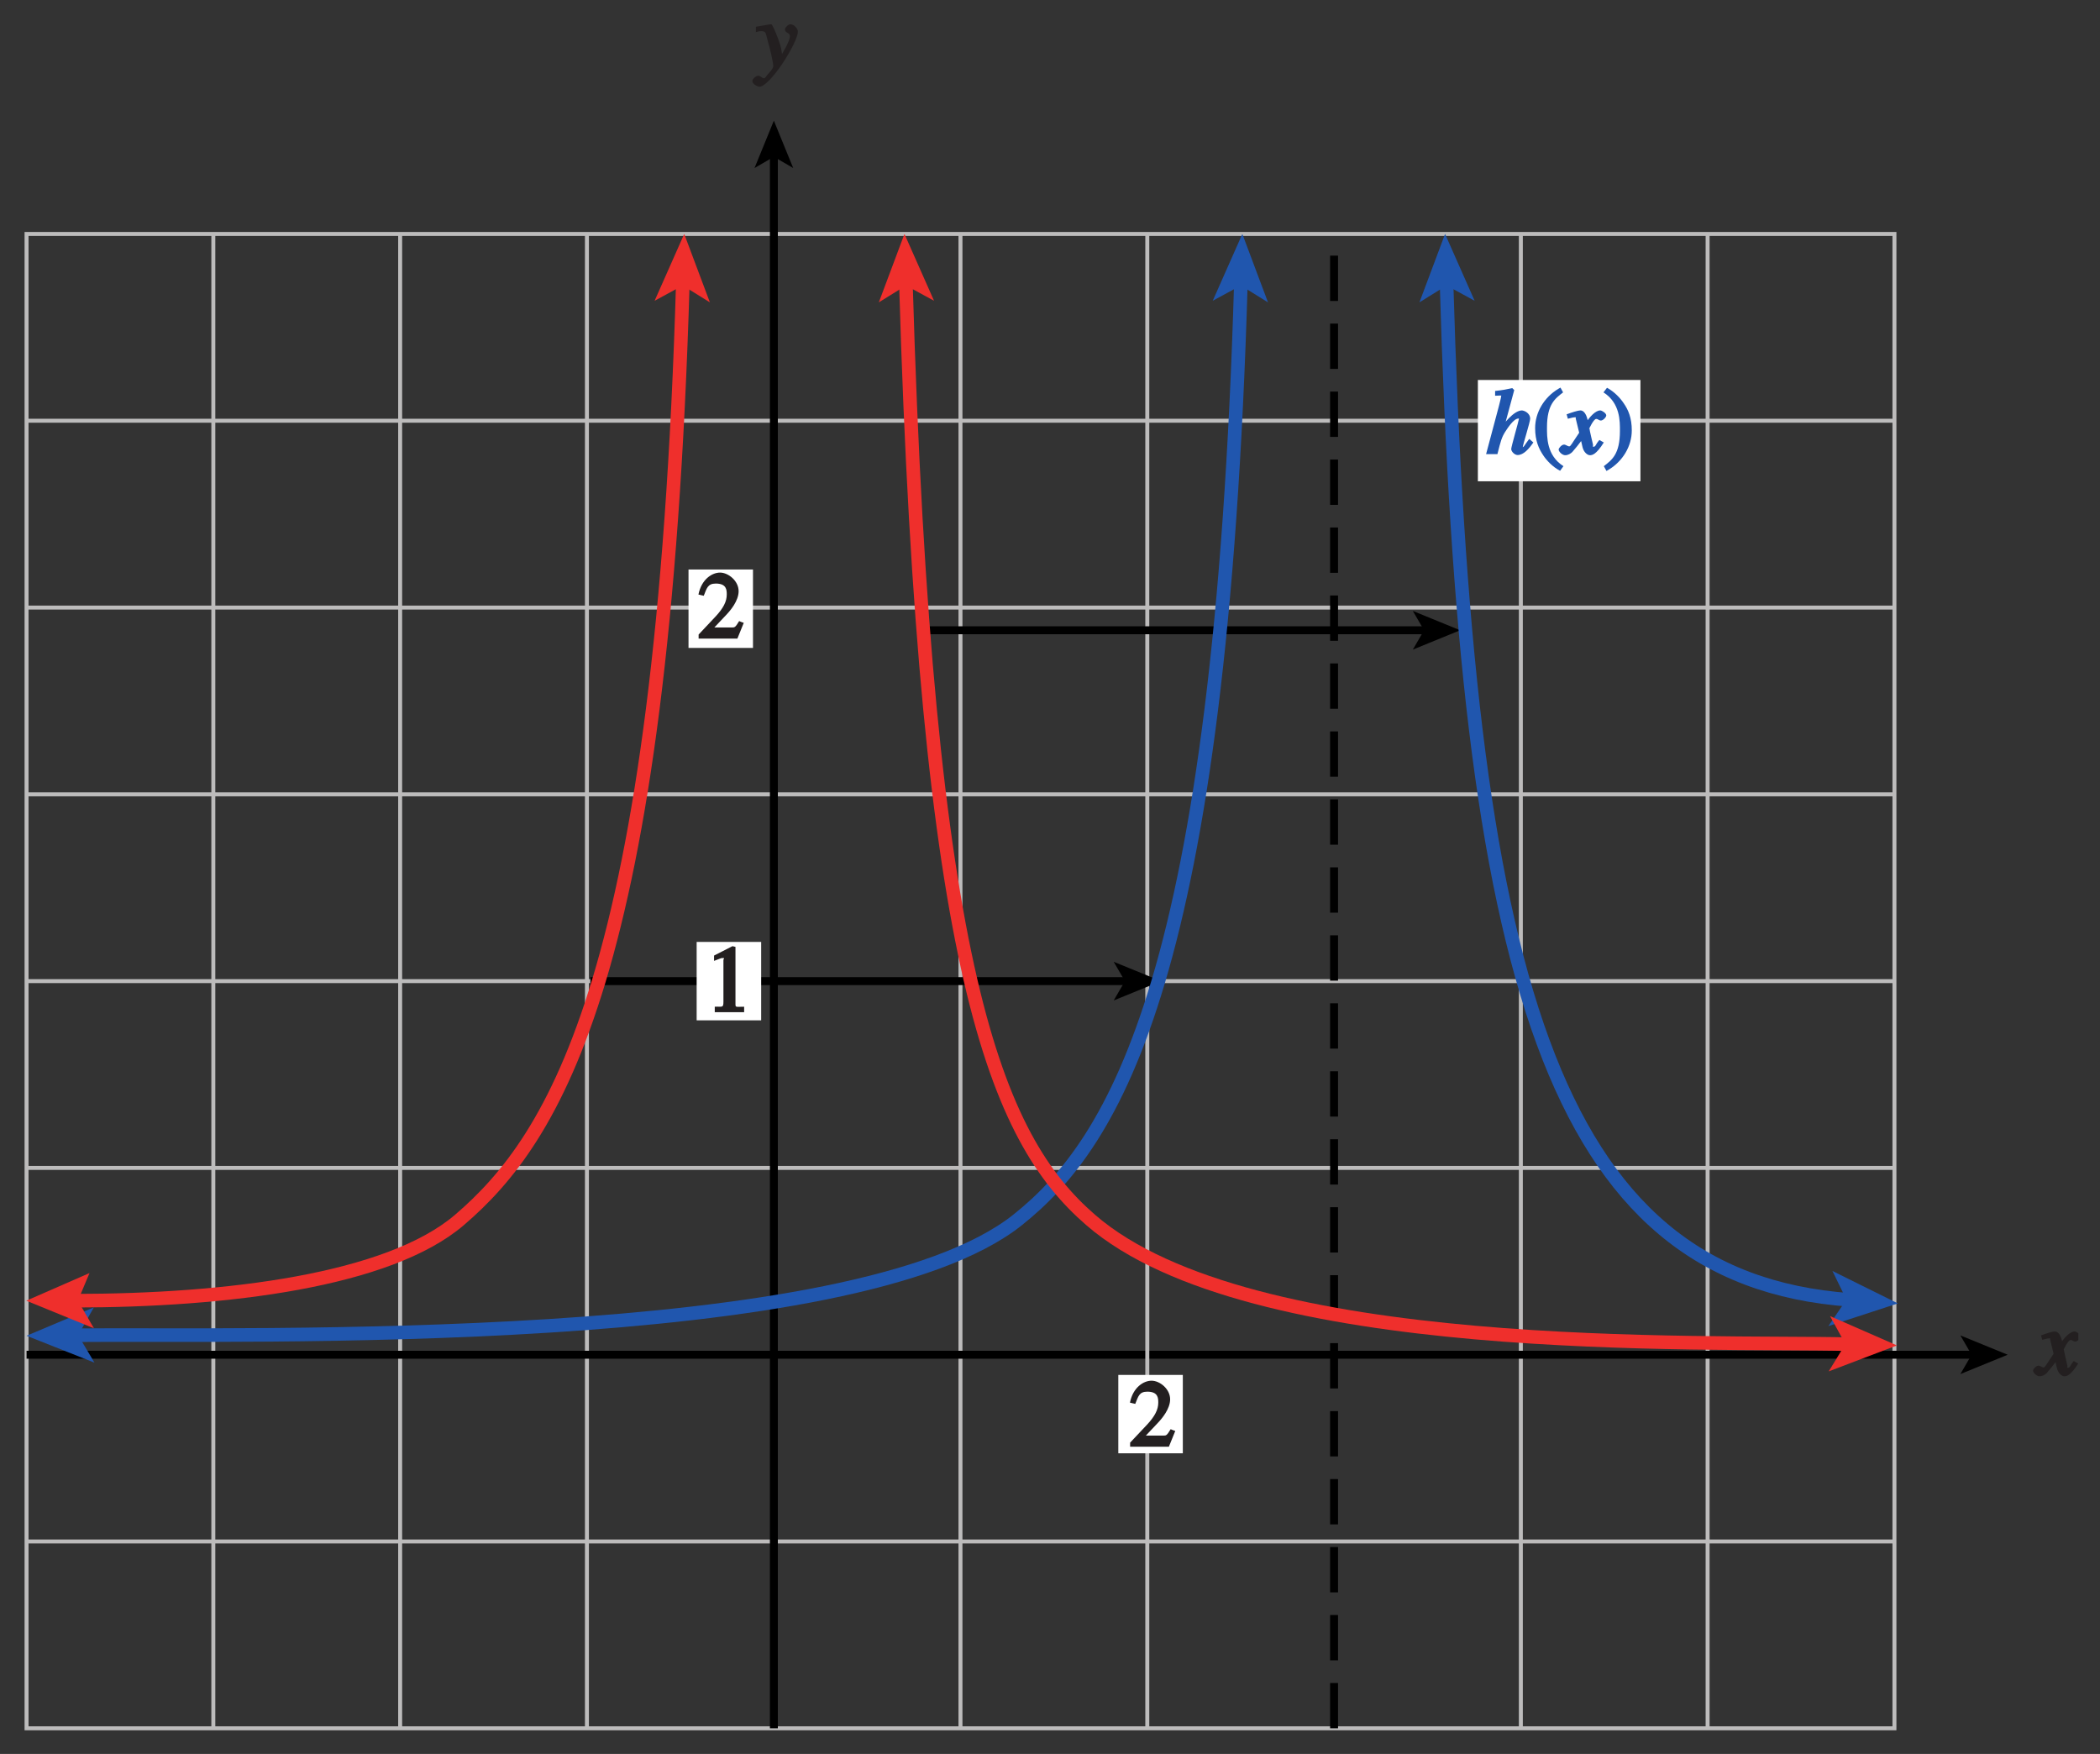 <?xml version="1.0" encoding="UTF-8"?>
<svg xmlns="http://www.w3.org/2000/svg" xmlns:xlink="http://www.w3.org/1999/xlink" width="185.386pt" height="154.828pt" viewBox="0 0 185.386 154.828" version="1.1">
<rect x="0" y="0" width="185.386" height="154.828" fill="#333333" stroke="none"/>
<defs>
<g>
<symbol overflow="visible" id="glyph0-0">
<path style="stroke:none;" d=""/>
</symbol>
<symbol overflow="visible" id="glyph0-1">
<path style="stroke:none;" d="M 0.125 -3.219 C 0.219 -3.25 0.281 -3.25 0.391 -3.25 C 0.859 -3.25 0.766 -3.062 0.984 -2.328 C 1.125 -1.891 1.453 -0.484 1.453 -0.172 C 1.453 0.047 1.172 0.328 0.969 0.562 C 0.703 0.891 0.734 0.906 0.609 0.906 C 0.453 0.906 0.359 0.688 0.109 0.688 C -0.062 0.688 -0.391 0.969 -0.391 1.141 C -0.391 1.484 0.156 1.656 0.219 1.656 C 1.172 1.656 3.625 -2.25 3.625 -3.203 C 3.625 -3.5 3.266 -3.859 2.969 -3.859 C 2.766 -3.859 2.484 -3.547 2.484 -3.422 C 2.484 -3.062 2.922 -3.141 2.922 -2.812 C 2.922 -2.391 2.344 -1.406 1.984 -0.844 L 2.312 -0.734 L 2.156 -1.672 C 2.047 -2.281 1.391 -3.875 1.281 -3.859 C 1.141 -3.859 0.516 -3.734 -0.078 -3.641 L -0.078 -3.172 Z M 0.125 -3.219 "/>
</symbol>
<symbol overflow="visible" id="glyph0-2">
<path style="stroke:none;" d="M 3.109 -1.156 C 2.891 -0.906 2.859 -0.656 2.688 -0.656 C 2.531 -0.656 2.656 -0.703 2.625 -0.844 C 2.578 -1.047 2.312 -2.141 2.312 -2.281 L 2.25 -2.172 C 2.25 -2.172 2.672 -3.109 2.906 -3.109 C 3.078 -3.109 3.141 -2.969 3.328 -2.969 C 3.516 -2.969 3.797 -3.266 3.797 -3.422 C 3.797 -3.609 3.422 -3.859 3.266 -3.859 C 2.859 -3.859 2.344 -3.328 1.922 -2.656 L 2.234 -2.562 L 2.156 -3 C 2 -3.703 1.703 -3.859 1.531 -3.859 C 1.266 -3.859 0.734 -3.672 0.297 -3.516 L 0.406 -3.125 C 0.812 -3.234 0.922 -3.25 0.984 -3.25 C 1.203 -3.25 1.047 -3.297 1.125 -3.047 C 1.125 -3 1.406 -1.938 1.406 -1.891 C 0.734 -0.906 0.656 -0.688 0.531 -0.688 C 0.375 -0.688 0.234 -0.844 0.062 -0.844 C -0.125 -0.844 -0.406 -0.547 -0.406 -0.406 C -0.406 -0.219 -0.094 0.094 0.172 0.094 C 0.422 0.094 0.656 -0.047 0.797 -0.188 C 1.062 -0.484 1.406 -0.922 1.578 -1.156 L 1.703 -0.609 C 1.812 -0.172 2.125 0.094 2.359 0.094 C 2.547 0.094 2.906 0.047 3.578 -1.031 L 3.188 -1.25 Z M 3.109 -1.156 "/>
</symbol>
<symbol overflow="visible" id="glyph0-3">
<path style="stroke:none;" d="M 3.609 -1.203 C 3.312 -0.812 3.25 -0.609 3.094 -0.609 C 3.031 -0.609 3.141 -0.516 3.141 -0.609 C 3.141 -0.781 3.797 -2.844 3.797 -3.125 C 3.797 -3.656 3.234 -3.859 3.062 -3.859 C 2.344 -3.859 1.375 -2.578 1.234 -2.328 L 1.438 -2.125 L 2.391 -5.656 L 2.219 -5.828 C 1.734 -5.719 1.312 -5.641 0.703 -5.578 L 0.703 -5.156 L 1.109 -5.172 C 1.375 -5.156 1.234 -5.203 1.234 -5.109 C 1.234 -4.984 1.109 -4.562 1.031 -4.219 L -0.094 0 L 0.906 0 C 1.203 -1.172 1.281 -1.5 1.641 -2.047 C 1.797 -2.281 2.344 -3.141 2.75 -3.141 C 2.875 -3.141 2.797 -3.219 2.797 -3.078 C 2.797 -2.969 2.125 -0.656 2.125 -0.453 C 2.125 -0.234 2.422 0.078 2.688 0.078 C 3.219 0.078 3.688 -0.469 4.078 -1.031 L 3.719 -1.344 Z M 3.609 -1.203 "/>
</symbol>
<symbol overflow="visible" id="glyph1-0">
<path style="stroke:none;" d=""/>
</symbol>
<symbol overflow="visible" id="glyph1-1">
<path style="stroke:none;" d="M 3.828 -1.469 L 3.641 -1.547 C 3.281 -0.953 3.25 -0.984 2.953 -0.984 L 1.453 -0.984 L 2.5 -2.094 C 2.859 -2.469 3.594 -3.328 3.594 -4.188 C 3.594 -5.094 2.688 -5.828 1.953 -5.828 C 1.25 -5.828 0.312 -5.234 0.047 -3.891 L 0.516 -3.781 C 0.781 -4.422 0.844 -4.859 1.578 -4.859 C 2.531 -4.859 2.547 -4.297 2.547 -3.891 C 2.547 -3.281 2.25 -2.688 1.547 -1.938 L 0.062 -0.359 L 0.062 0 L 3.484 0 L 4.047 -1.391 Z M 3.828 -1.469 "/>
</symbol>
<symbol overflow="visible" id="glyph1-2">
<path style="stroke:none;" d="M 0.953 0 L 3.359 0 L 3.359 -0.484 C 2.578 -0.484 2.594 -0.391 2.594 -0.781 L 2.594 -5.766 L 2.328 -5.828 L 0.703 -5 L 0.703 -4.531 C 1.344 -4.781 1.344 -4.781 1.438 -4.781 C 1.719 -4.781 1.531 -4.75 1.531 -4.594 L 1.531 -0.938 C 1.531 -0.344 1.422 -0.516 0.766 -0.484 L 0.766 0 Z M 0.953 0 "/>
</symbol>
<symbol overflow="visible" id="glyph1-3">
<path style="stroke:none;" d="M 2.25 -5.766 C 1 -5.016 0.203 -3.688 0.203 -2.297 C 0.203 -1.188 0.531 -0.469 0.922 0.109 C 1.219 0.562 1.75 1.125 2.406 1.469 L 2.703 1.062 C 1.203 0.109 1.25 -1.531 1.25 -2.359 C 1.25 -4.406 1.969 -4.906 2.672 -5.453 L 2.438 -5.875 Z M 2.25 -5.766 "/>
</symbol>
<symbol overflow="visible" id="glyph1-4">
<path style="stroke:none;" d="M 0.422 1.375 C 1.672 0.625 2.469 -0.703 2.469 -2.094 C 2.469 -3.203 2.156 -3.922 1.75 -4.5 C 1.453 -4.953 0.922 -5.516 0.281 -5.859 L -0.031 -5.453 C 1.469 -4.5 1.422 -2.859 1.422 -2.047 C 1.422 0.016 0.703 0.516 0 1.062 L 0.234 1.484 Z M 0.422 1.375 "/>
</symbol>
</g>
<clipPath id="clip1">
  <path d="M 2 20 L 168 20 L 168 152.883 L 2 152.883 Z M 2 20 "/>
</clipPath>
<clipPath id="clip2">
  <path d="M 117 20 L 119 20 L 119 152.883 L 117 152.883 Z M 117 20 "/>
</clipPath>
<clipPath id="clip3">
  <path d="M 67 13 L 69 13 L 69 152.883 L 67 152.883 Z M 67 13 "/>
</clipPath>
<clipPath id="clip4">
  <path d="M 179 117 L 183.473 117 L 183.473 122 L 179 122 Z M 179 117 "/>
</clipPath>
<clipPath id="clip5">
  <path d="M 1.473 119 L 175 119 L 175 120 L 1.473 120 Z M 1.473 119 "/>
</clipPath>
<clipPath id="clip6">
  <path d="M 101 20 L 102 20 L 102 152.883 L 101 152.883 Z M 101 20 "/>
</clipPath>
<clipPath id="clip7">
  <path d="M 1.473 18 L 117 18 L 117 125 L 1.473 125 Z M 1.473 18 "/>
</clipPath>
<clipPath id="clip8">
  <path d="M 1.473 18 L 68 18 L 68 122 L 1.473 122 Z M 1.473 18 "/>
</clipPath>
<clipPath id="clip9">
  <path d="M 0 0 L 185.387 0 L 185.387 154.828 L 0 154.828 Z M 0 0 "/>
</clipPath>
</defs>
<g id="surface1">
<g clip-path="url(#clip1)" clip-rule="nonzero">
<path style="fill:none;stroke-width:0.35;stroke-linecap:butt;stroke-linejoin:miter;stroke:rgb(74.12%,73.648%,73.766%);stroke-opacity:1;stroke-miterlimit:4;" d="M 272.372 243.074 L 437.267 243.074 M 272.372 226.581 L 437.267 226.581 M 272.372 210.093 L 437.267 210.093 M 272.372 193.605 L 437.267 193.605 M 272.372 177.117 L 437.267 177.117 M 272.372 160.624 L 437.267 160.624 M 272.372 144.14 L 437.267 144.14 M 272.372 127.648 L 437.267 127.648 L 437.267 259.562 L 272.372 259.562 Z M 321.841 127.648 L 321.841 259.562 M 338.329 127.648 L 338.329 259.562 M 288.86 127.648 L 288.86 259.562 M 305.353 127.648 L 305.353 259.562 M 354.817 127.648 L 354.817 259.562 M 404.286 127.648 L 404.286 259.562 M 420.774 127.648 L 420.774 259.562 " transform="matrix(1,0,0,-1,-270.028,280.214)"/>
</g>
<g clip-path="url(#clip2)" clip-rule="nonzero">
<path style="fill:none;stroke-width:0.7;stroke-linecap:butt;stroke-linejoin:miter;stroke:rgb(0%,0%,0%);stroke-opacity:1;stroke-dasharray:4,2;stroke-miterlimit:4;" d="M 387.798 127.648 L 387.798 259.562 " transform="matrix(1,0,0,-1,-270.028,280.214)"/>
</g>
<g style="fill:rgb(13.73%,12.16%,12.549%);fill-opacity:1;">
  <use xlink:href="#glyph0-1" x="66.81" y="6.001"/>
</g>
<g clip-path="url(#clip3)" clip-rule="nonzero">
<path style="fill:none;stroke-width:0.7;stroke-linecap:butt;stroke-linejoin:miter;stroke:rgb(0%,0%,0%);stroke-opacity:1;stroke-miterlimit:4;" d="M 338.345 127.648 L 338.345 266.597 " transform="matrix(1,0,0,-1,-270.028,280.214)"/>
</g>
<path style=" stroke:none;fill-rule:nonzero;fill:rgb(0%,0%,0%);fill-opacity:1;" d="M 68.316 10.652 L 70.023 14.832 L 68.316 13.84 L 66.609 14.832 L 68.316 10.652 "/>
<g clip-path="url(#clip4)" clip-rule="nonzero">
<g style="fill:rgb(13.73%,12.16%,12.549%);fill-opacity:1;">
  <use xlink:href="#glyph0-2" x="179.883" y="121.396"/>
</g>
</g>
<g clip-path="url(#clip5)" clip-rule="nonzero">
<path style="fill:none;stroke-width:0.7;stroke-linecap:butt;stroke-linejoin:miter;stroke:rgb(0%,0%,0%);stroke-opacity:1;stroke-miterlimit:4;" d="M 272.372 160.624 L 444.302 160.624 " transform="matrix(1,0,0,-1,-270.028,280.214)"/>
</g>
<path style=" stroke:none;fill-rule:nonzero;fill:rgb(0%,0%,0%);fill-opacity:1;" d="M 177.238 119.59 L 173.059 121.297 L 174.051 119.59 L 173.059 117.883 L 177.238 119.59 "/>
<g clip-path="url(#clip6)" clip-rule="nonzero">
<path style="fill:none;stroke-width:0.35;stroke-linecap:butt;stroke-linejoin:miter;stroke:rgb(74.12%,73.648%,73.766%);stroke-opacity:1;stroke-miterlimit:4;" d="M 371.31 127.648 L 371.31 259.562 " transform="matrix(1,0,0,-1,-270.028,280.214)"/>
</g>
<path style=" stroke:none;fill-rule:nonzero;fill:rgb(100%,100%,100%);fill-opacity:1;" d="M 98.723 121.371 L 104.418 121.371 L 104.418 128.289 L 98.723 128.289 Z M 98.723 121.371 "/>
<path style=" stroke:none;fill-rule:nonzero;fill:rgb(100%,100%,100%);fill-opacity:1;" d="M 60.781 50.273 L 66.473 50.273 L 66.473 57.195 L 60.781 57.195 Z M 60.781 50.273 "/>
<g style="fill:rgb(13.73%,12.16%,12.549%);fill-opacity:1;">
  <use xlink:href="#glyph1-1" x="99.704" y="127.709"/>
</g>
<path style="fill:none;stroke-width:0.7;stroke-linecap:butt;stroke-linejoin:miter;stroke:rgb(0%,0%,0%);stroke-opacity:1;stroke-miterlimit:4;" d="M 351.564 224.577 L 395.966 224.577 " transform="matrix(1,0,0,-1,-270.028,280.214)"/>
<path style=" stroke:none;fill-rule:nonzero;fill:rgb(0%,0%,0%);fill-opacity:1;" d="M 128.902 55.637 L 124.723 57.344 L 125.715 55.637 L 124.723 53.93 L 128.902 55.637 "/>
<path style="fill:none;stroke-width:0.7;stroke-linecap:butt;stroke-linejoin:miter;stroke:rgb(0%,0%,0%);stroke-opacity:1;stroke-miterlimit:4;" d="M 322.146 193.605 L 369.56 193.605 " transform="matrix(1,0,0,-1,-270.028,280.214)"/>
<path style=" stroke:none;fill-rule:nonzero;fill:rgb(0%,0%,0%);fill-opacity:1;" d="M 102.496 86.609 L 98.316 88.316 L 99.309 86.609 L 98.316 84.902 L 102.496 86.609 "/>
<path style="fill:none;stroke-width:1.2;stroke-linecap:butt;stroke-linejoin:miter;stroke:rgb(12.627%,33.806%,68.193%);stroke-opacity:1;stroke-miterlimit:4;" d="M 397.724 255.327 C 399.505 194.265 406.81 167.39 433.345 165.464 " transform="matrix(1,0,0,-1,-270.028,280.214)"/>
<path style=" stroke:none;fill-rule:nonzero;fill:rgb(12.627%,33.806%,68.193%);fill-opacity:1;" d="M 167.543 115.059 L 161.41 117.059 L 163 114.727 L 161.766 112.195 L 167.543 115.059 "/>
<path style=" stroke:none;fill-rule:nonzero;fill:rgb(12.627%,33.806%,68.193%);fill-opacity:1;" d="M 127.57 20.652 L 130.18 26.551 L 127.703 25.203 L 125.305 26.691 L 127.57 20.652 "/>
<g clip-path="url(#clip7)" clip-rule="nonzero">
<path style="fill:none;stroke-width:1.2;stroke-linecap:butt;stroke-linejoin:miter;stroke:rgb(12.627%,33.806%,68.193%);stroke-opacity:1;stroke-miterlimit:4;" d="M 379.575 255.327 C 377.794 194.265 368.497 179.398 359.853 172.519 C 345.38 161.003 291.743 162.507 276.607 162.347 " transform="matrix(1,0,0,-1,-270.028,280.214)"/>
</g>
<path style=" stroke:none;fill-rule:nonzero;fill:rgb(12.627%,33.806%,68.193%);fill-opacity:1;" d="M 2.344 117.914 L 8.285 115.41 L 6.898 117.863 L 8.34 120.289 L 2.344 117.914 "/>
<path style=" stroke:none;fill-rule:nonzero;fill:rgb(12.627%,33.806%,68.193%);fill-opacity:1;" d="M 109.672 20.652 L 111.938 26.691 L 109.539 25.203 L 107.059 26.551 L 109.672 20.652 "/>
<path style="fill:none;stroke-width:1.2;stroke-linecap:butt;stroke-linejoin:miter;stroke:rgb(93.61%,18.434%,17.378%);stroke-opacity:1;stroke-miterlimit:4;" d="M 349.997 255.327 C 351.778 194.265 357.982 179.738 366.314 172.519 C 380.384 160.327 420.403 161.87 433.255 161.554 " transform="matrix(1,0,0,-1,-270.028,280.214)"/>
<path style=" stroke:none;fill-rule:nonzero;fill:rgb(93.61%,18.434%,17.378%);fill-opacity:1;" d="M 167.461 118.766 L 161.434 121.059 L 162.91 118.652 L 161.555 116.18 L 167.461 118.766 "/>
<path style=" stroke:none;fill-rule:nonzero;fill:rgb(93.61%,18.434%,17.378%);fill-opacity:1;" d="M 79.844 20.652 L 82.457 26.551 L 79.977 25.203 L 77.582 26.691 L 79.844 20.652 "/>
<g clip-path="url(#clip8)" clip-rule="nonzero">
<path style="fill:none;stroke-width:1.2;stroke-linecap:butt;stroke-linejoin:miter;stroke:rgb(93.61%,18.434%,17.378%);stroke-opacity:1;stroke-miterlimit:4;" d="M 330.31 255.327 C 328.524 194.265 318.962 179.687 310.583 172.519 C 304.317 167.16 290.013 165.402 276.583 165.394 " transform="matrix(1,0,0,-1,-270.028,280.214)"/>
</g>
<path style=" stroke:none;fill-rule:nonzero;fill:rgb(93.61%,18.434%,17.378%);fill-opacity:1;" d="M 2.32 114.82 L 7.902 112.379 L 6.875 114.82 L 8.293 117.258 L 2.32 114.82 "/>
<path style=" stroke:none;fill-rule:nonzero;fill:rgb(93.61%,18.434%,17.378%);fill-opacity:1;" d="M 60.402 20.652 L 62.668 26.691 L 60.27 25.203 L 57.789 26.551 L 60.402 20.652 "/>
<g style="fill:rgb(13.73%,12.16%,12.549%);fill-opacity:1;">
  <use xlink:href="#glyph1-1" x="61.611" y="56.373"/>
</g>
<path style=" stroke:none;fill-rule:nonzero;fill:rgb(100%,100%,100%);fill-opacity:1;" d="M 61.5 83.148 L 67.195 83.148 L 67.195 90.07 L 61.5 90.07 Z M 61.5 83.148 "/>
<g style="fill:rgb(13.73%,12.16%,12.549%);fill-opacity:1;">
  <use xlink:href="#glyph1-2" x="62.333" y="89.352"/>
</g>
<path style=" stroke:none;fill-rule:nonzero;fill:rgb(100%,100%,100%);fill-opacity:1;" d="M 130.465 33.543 L 144.816 33.543 L 144.816 42.484 L 130.465 42.484 Z M 130.465 33.543 "/>
<g style="fill:rgb(12.627%,33.806%,68.193%);fill-opacity:1;">
  <use xlink:href="#glyph0-3" x="131.284" y="40.09"/>
</g>
<g style="fill:rgb(12.627%,33.806%,68.193%);fill-opacity:1;">
  <use xlink:href="#glyph1-3" x="135.317" y="40.09"/>
</g>
<g style="fill:rgb(12.627%,33.806%,68.193%);fill-opacity:1;">
  <use xlink:href="#glyph0-2" x="138.003" y="40.09"/>
</g>
<g style="fill:rgb(12.627%,33.806%,68.193%);fill-opacity:1;">
  <use xlink:href="#glyph1-4" x="141.584" y="40.09"/>
</g>
<g clip-path="url(#clip9)" clip-rule="nonzero">
<path style="fill:none;stroke-width:0.5;stroke-linecap:butt;stroke-linejoin:miter;stroke:rgb(100%,100%,100%);stroke-opacity:1;stroke-miterlimit:10;" d="M 42.001 803.999 L 42.001 779.999 M 0.001 761.999 L 24.001 761.999 M 654.001 803.999 L 654.001 779.999 M 696.001 761.999 L 672.001 761.999 M 42.001 -0.001 L 42.001 23.999 M 0.001 41.999 L 24.001 41.999 M 654.001 -0.001 L 654.001 23.999 M 696.001 41.999 L 672.001 41.999 " transform="matrix(1,0,0,-1,-270.028,280.214)"/>
<path style="fill:none;stroke-width:0.25;stroke-linecap:butt;stroke-linejoin:miter;stroke:rgb(0%,0%,0%);stroke-opacity:1;stroke-miterlimit:10;" d="M 42.001 803.999 L 42.001 779.999 M 0.001 761.999 L 24.001 761.999 M 654.001 803.999 L 654.001 779.999 M 696.001 761.999 L 672.001 761.999 M 42.001 -0.001 L 42.001 23.999 M 0.001 41.999 L 24.001 41.999 M 654.001 -0.001 L 654.001 23.999 M 696.001 41.999 L 672.001 41.999 " transform="matrix(1,0,0,-1,-270.028,280.214)"/>
<path style="fill:none;stroke-width:0.5;stroke-linecap:butt;stroke-linejoin:miter;stroke:rgb(100%,100%,100%);stroke-opacity:1;stroke-miterlimit:10;" d="M 324.001 791.999 L 372.001 791.999 M 324.001 11.999 L 372.001 11.999 M 12.001 425.999 L 12.001 377.999 M 684.001 425.999 L 684.001 377.999 M 348.001 803.999 L 348.001 779.999 M 348.001 23.999 L 348.001 -0.001 M 0.001 401.999 L 24.001 401.999 M 672.001 401.999 L 696.001 401.999 M 348.001 791.999 L 354.001 791.999 C 354.001 788.687 351.314 785.999 348.001 785.999 C 344.689 785.999 342.001 788.687 342.001 791.999 C 342.001 795.312 344.689 797.999 348.001 797.999 C 351.314 797.999 354.001 795.312 354.001 791.999 M 348.001 11.999 L 354.001 11.999 C 354.001 8.687 351.314 5.999 348.001 5.999 C 344.689 5.999 342.001 8.687 342.001 11.999 C 342.001 15.312 344.689 17.999 348.001 17.999 C 351.314 17.999 354.001 15.312 354.001 11.999 M 12.001 401.999 L 18.001 401.999 C 18.001 398.687 15.314 395.999 12.001 395.999 C 8.689 395.999 6.001 398.687 6.001 401.999 C 6.001 405.312 8.689 407.999 12.001 407.999 C 15.314 407.999 18.001 405.312 18.001 401.999 M 684.001 401.999 L 690.001 401.999 C 690.001 398.687 687.314 395.999 684.001 395.999 C 680.689 395.999 678.001 398.687 678.001 401.999 C 678.001 405.312 680.689 407.999 684.001 407.999 C 687.314 407.999 690.001 405.312 690.001 401.999 " transform="matrix(1,0,0,-1,-270.028,280.214)"/>
<path style="fill:none;stroke-width:0.25;stroke-linecap:butt;stroke-linejoin:miter;stroke:rgb(0%,0%,0%);stroke-opacity:1;stroke-miterlimit:10;" d="M 324.001 791.999 L 372.001 791.999 M 324.001 11.999 L 372.001 11.999 M 12.001 425.999 L 12.001 377.999 M 684.001 425.999 L 684.001 377.999 M 348.001 803.999 L 348.001 779.999 M 348.001 23.999 L 348.001 -0.001 M 0.001 401.999 L 24.001 401.999 M 672.001 401.999 L 696.001 401.999 M 348.001 791.999 L 354.001 791.999 C 354.001 788.687 351.314 785.999 348.001 785.999 C 344.689 785.999 342.001 788.687 342.001 791.999 C 342.001 795.312 344.689 797.999 348.001 797.999 C 351.314 797.999 354.001 795.312 354.001 791.999 M 348.001 11.999 L 354.001 11.999 C 354.001 8.687 351.314 5.999 348.001 5.999 C 344.689 5.999 342.001 8.687 342.001 11.999 C 342.001 15.312 344.689 17.999 348.001 17.999 C 351.314 17.999 354.001 15.312 354.001 11.999 M 12.001 401.999 L 18.001 401.999 C 18.001 398.687 15.314 395.999 12.001 395.999 C 8.689 395.999 6.001 398.687 6.001 401.999 C 6.001 405.312 8.689 407.999 12.001 407.999 C 15.314 407.999 18.001 405.312 18.001 401.999 M 684.001 401.999 L 690.001 401.999 C 690.001 398.687 687.314 395.999 684.001 395.999 C 680.689 395.999 678.001 398.687 678.001 401.999 C 678.001 405.312 680.689 407.999 684.001 407.999 C 687.314 407.999 690.001 405.312 690.001 401.999 " transform="matrix(1,0,0,-1,-270.028,280.214)"/>
</g>
</g>
</svg>
